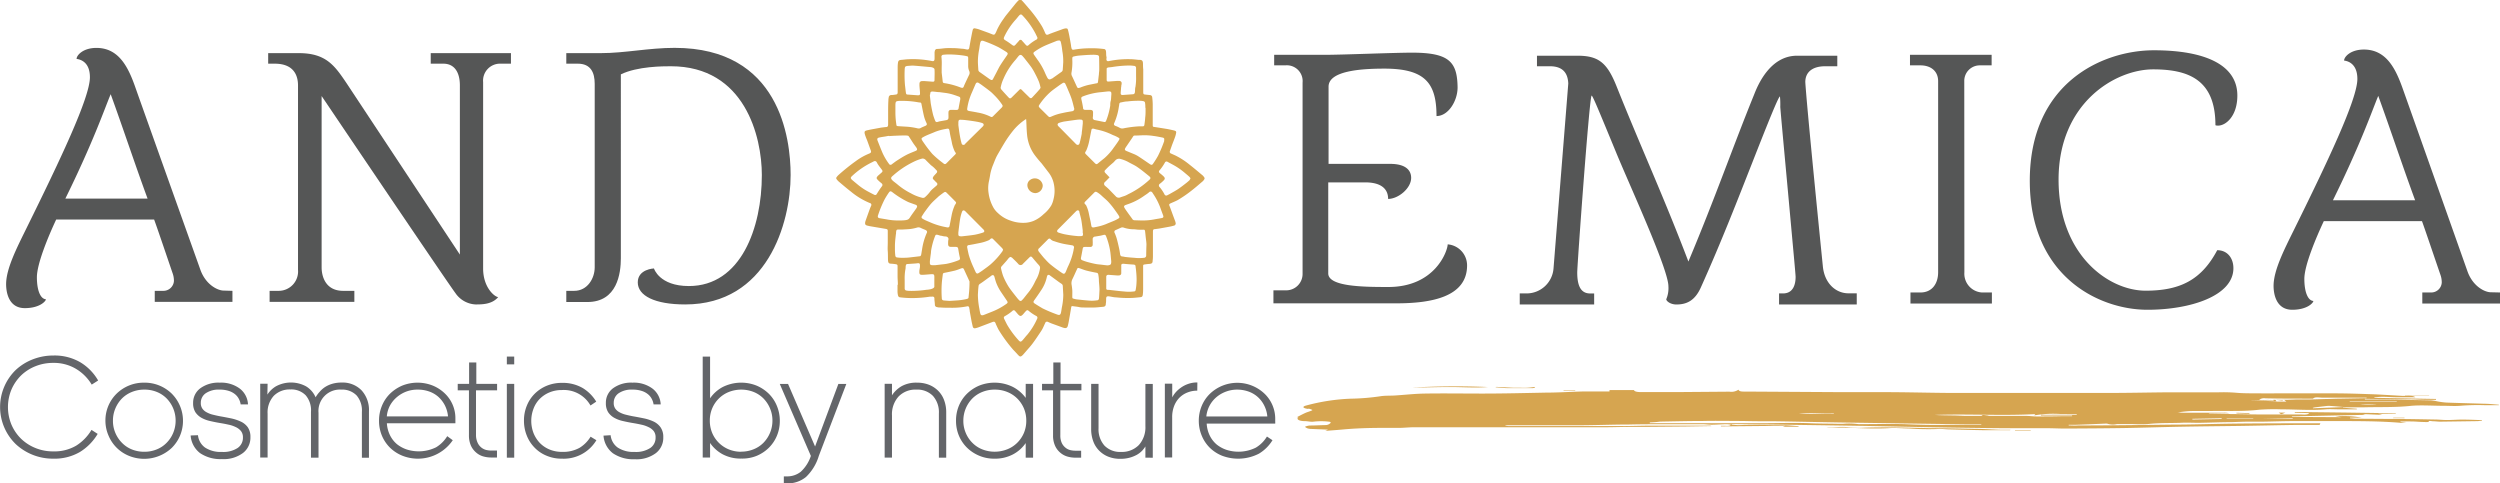 <svg xmlns="http://www.w3.org/2000/svg" viewBox="0 0 474.31 91.7"><defs><style>.cls-1{fill:#555656;}.cls-2{fill:#d6a550;}.cls-3{fill:#636569;}</style></defs><g id="Слой_2" data-name="Слой 2"><g id="Слой_1-2" data-name="Слой 1"><path class="cls-1" d="M44.1,55.18v2.09H29.36V55.18H31a2,2,0,0,0,2-1.88,4.23,4.23,0,0,0-.28-1.54c-.88-2.58-2.93-8.64-3.48-10.11H10.66C9.09,45,7,50.09,7,52.6s.68,4.11,1.71,4.18c0,.35-1.17,1.68-4,1.68-3.21,0-3.55-3.28-3.55-4.54,0-2.92,2-6.83,3.75-10.39,6.42-13,12.15-25,12.15-28.87,0-3.06-2-3.41-2.53-3.48,0-.7,1.23-2.09,3.76-2.09,4.29,0,6.07,3.69,7.43,7.6C26.7,19.48,38,51.13,38,51.13c1,2.86,3.28,4,4.44,4ZM28,37.68C25.61,31.19,23.36,24.36,21,17.87c-1.17,2.79-3.28,9-8.6,19.81Z"/><path class="cls-1" d="M56.54,16.2c0-1.82-.75-4.12-4.43-4.12H50.88v-2h5.8c5.19,0,6.82,2.37,9.08,5.72l21.49,32.5V16.2c0-2.44-1-4.12-3.14-4.12H81.72v-2H96.94v2H95a3.22,3.22,0,0,0-3.34,3.49V50.93c0,3.69,2.25,5.43,2.86,5.43-1.16,1.4-3.07,1.4-4.3,1.4a4.91,4.91,0,0,1-3.82-2.16c-1.77-2.37-25.38-37.38-25.38-37.38v32.5c0,1.74.75,4.46,4.09,4.46h2.12v2.09H51.15V55.18h1.71a3.68,3.68,0,0,0,3.68-4Z"/><path class="cls-1" d="M130,57.76c-5.81,0-9-1.67-9-4.19s3.07-2.64,3.07-2.64,1,3.34,6.62,3.34c9.89,0,13.85-11.08,13.85-21.06,0-7.25-3.21-20.64-17.26-20.64-1.44,0-6.35,0-9.49,1.54V49c0,2.86-.68,8.3-6.35,8.3h-4V55.18h1.5c2.52,0,3.89-2.37,3.89-4.46V15.92c0-2.16-.75-3.84-3.21-3.84h-2.18v-2H114c4.57,0,9.07-1,14-1,19.92,0,22,17.15,22,24.12C150,42.42,145.51,57.76,130,57.76Z"/><path class="cls-1" d="M276.54,16.58c0,2.58-1.77,5.44-4,5.44,0-6.28-2.19-9-9.9-9-4.44,0-10.58.42-10.58,3.42V31.09h11.67c3.42,0,4,1.6,4,2.65,0,2-2.46,4-4.37,4,0-1.88-1.29-3.14-4.36-3.14H252V51.87c0,2.51,6.62,2.58,11.4,2.58,8.94,0,11.26-6.91,11.26-8.09a4,4,0,0,1,3.68,4c0,6-6.82,7.19-13.44,7.19H241.6V55.08h2.25a3.11,3.11,0,0,0,3.28-3.14V15.68a3,3,0,0,0-3.28-3.28h-2.11v-2h9.69c3.34,0,13-.41,16.51-.41C275,10,276.47,11.77,276.54,16.58Z"/><path class="cls-1" d="M352.27,57.76H337.53V55.67h.75c2,0,2.39-1.82,2.39-3.14,0-.42-.48-5.51-1-11.23-.68-7.53-1.63-17.57-1.91-21a15.21,15.21,0,0,0-.06-2c-.28,0-2.32,5.09-5.33,12.76-2.45,6.21-5.73,14.71-9.69,23.5-1.16,2.58-2.79,3.21-4.64,3.21-1.09,0-1.91-.63-1.91-1a5.36,5.36,0,0,0,.41-2.44c0-3.27-7.37-19.17-10-25.59-3.28-7.95-4.37-10.6-4.57-10.6-.41,0-2.73,32.15-2.73,33.54,0,2.44.61,4,2.46,4h.75v2.09H288.33V55.67h1.23a5.13,5.13,0,0,0,5.18-4.74l2.8-35.08c-.07-1.74-.82-3.28-3.48-3.28H291.6v-2h7.65c4,0,5.66,1.26,7.5,5.93,4.57,11.43,8.94,20.92,13.58,33.12,5.05-12,8.46-21.83,12.49-31.73.68-1.74,3-7.32,8.12-7.32h7.64v2h-2.32c-2.25,0-3.75,1-3.75,3,.07,1.19.41,5.93,3.34,35.08.35,3.14,2.46,5,4.85,5h1.57Z"/><path class="cls-1" d="M372.69,51.66A3.57,3.57,0,0,0,376,55.49h1.91v2.1H362.46v-2.1h1.91c2.18,0,3.34-1.67,3.34-3.83V15.4c0-2-1.5-3-3.34-3h-2v-2h15.49v2h-2.26a2.94,2.94,0,0,0-2.93,3Z"/><path class="cls-1" d="M408.51,13.16c-7.17,0-17.95,6.35-17.95,20.92,0,14.3,9.49,21.07,16.52,21.07,6.48,0,10.57-2,13.58-7.68,1.91,0,3.07,1.47,3.07,3.42,0,5.23-8.12,7.88-16.31,7.88-9.15,0-22.32-6.28-22.32-24.48,0-18.68,13.92-24.75,23.54-24.75s15.84,2.72,15.84,8.58c0,4-2.26,5.71-3.62,5.71a1.27,1.27,0,0,1-.54-.07C420.32,15.26,415.4,13.16,408.51,13.16Z"/><path class="cls-1" d="M474.31,55.49v2.1H459.57v-2.1h1.64a2,2,0,0,0,2.05-1.88,4.34,4.34,0,0,0-.27-1.53c-.89-2.58-2.94-8.65-3.48-10.12H440.88c-1.57,3.35-3.69,8.44-3.69,10.95s.68,4.12,1.71,4.19c0,.35-1.16,1.67-4,1.67-3.21,0-3.55-3.28-3.55-4.53,0-2.93,2-6.84,3.75-10.39,6.42-13,12.15-25,12.15-28.87,0-3.07-2-3.42-2.52-3.49,0-.7,1.22-2.09,3.75-2.09,4.3,0,6.07,3.69,7.44,7.6,1,2.79,12.21,34.45,12.21,34.45,1,2.86,3.28,4,4.44,4ZM458.21,38c-2.39-6.49-4.64-13.32-7-19.81-1.16,2.79-3.28,9-8.6,19.81Z"/><path class="cls-2" d="M170.35,54c0-.52-.06-1.05-.06-1.57s0-.83,0-1.24c0-.23,0-.46,0-.69s-.07-.33-.31-.37-.58-.08-.87-.1c-.45,0-.6-.15-.63-.61s0-1.19-.05-1.78,0-1,0-1.51,0-.85,0-1.27,0-.63,0-.94,0-.44-.41-.5l-3-.51-.48-.11c-.34-.09-.44-.23-.4-.59a1.67,1.67,0,0,1,.08-.32c.28-.78.55-1.56.84-2.34.06-.17.15-.33.21-.5a.35.35,0,0,0-.24-.53,13.8,13.8,0,0,1-3.57-2.15c-.8-.62-1.57-1.28-2.34-1.93a2.81,2.81,0,0,1-.4-.45.29.29,0,0,1,0-.37,2.6,2.6,0,0,1,.38-.43,38,38,0,0,1,3.29-2.64,11.47,11.47,0,0,1,2.51-1.41c.38-.15.43-.3.28-.68-.22-.59-.43-1.19-.65-1.79-.1-.25-.21-.5-.3-.76a3.89,3.89,0,0,1-.18-.58c-.06-.34,0-.49.37-.58s.61-.14.92-.2l1.85-.34.81-.1c.41,0,.5-.12.5-.54,0-.67,0-1.33,0-2,0-.83,0-1.67.05-2.51a2.69,2.69,0,0,1,.06-.57.48.48,0,0,1,.51-.46c.27,0,.55-.05.82-.09s.33-.08.37-.38c0-.11,0-.22,0-.33a2.44,2.44,0,0,1,0-.27c0-.77,0-1.53,0-2.3s0-1.28,0-1.92a6,6,0,0,1,.06-.85c.06-.39.22-.5.62-.53s.92-.11,1.39-.12a17.71,17.71,0,0,1,3,.11c.48.06,1,.14,1.43.23.3.06.49,0,.5-.44s0-.79,0-1.18a.86.86,0,0,1,.05-.27.45.45,0,0,1,.48-.41c.58,0,1.17-.13,1.75-.15s.89,0,1.34,0,1.09.07,1.63.12c.28,0,.56.08.84.13s.44,0,.5-.34c.11-.6.21-1.21.33-1.82s.19-1,.29-1.42a1.21,1.21,0,0,1,.05-.18.33.33,0,0,1,.4-.24,6.47,6.47,0,0,1,.73.18l1.88.68.5.2a2.77,2.77,0,0,0,.26.1c.28.1.39,0,.52-.23s.23-.48.33-.72a12.8,12.8,0,0,1,1.2-2c.16-.24.33-.48.51-.71l1.62-2q.28-.36.6-.69c.36-.35.5-.37.85,0s.74.84,1.1,1.26A25.4,25.4,0,0,1,197.69,5a10.45,10.45,0,0,1,.56,1.17c.2.46.34.52.79.31.22-.1.45-.17.67-.26l1.74-.63a2.93,2.93,0,0,1,.7-.2c.31,0,.39,0,.48.33s.16.64.23,1c.12.62.23,1.25.34,1.88,0,.18.05.36.09.54s.16.35.42.29a17.72,17.72,0,0,1,3.08-.27,17,17,0,0,1,2.57.13c.3,0,.44.16.48.5s0,.62.07.93,0,.33,0,.49c0,.32.16.45.47.38a17.93,17.93,0,0,1,4.07-.36c.53,0,1.07.08,1.6.13h.21c.37,0,.55.17.58.54s0,.82.06,1.23c0,.58,0,1.16,0,1.73s0,.87,0,1.3,0,.86,0,1.3.09.45.47.49.5.06.75.08.44.12.48.41a12.44,12.44,0,0,1,.1,1.36c0,.43,0,.87,0,1.3,0,.58,0,1.17,0,1.76,0,.31,0,.62,0,.93s.16.27.33.3l.66.1,1.68.27c.45.08.89.18,1.33.28a1.14,1.14,0,0,1,.26.09.27.27,0,0,1,.19.31,4.31,4.31,0,0,1-.17.73c-.19.56-.41,1.1-.62,1.65l-.35,1-.06.18a.33.33,0,0,0,.2.42l.83.37a13.91,13.91,0,0,1,2.72,1.76c.8.62,1.57,1.28,2.35,1.93a1.54,1.54,0,0,1,.26.25c.3.36.31.45,0,.83a.91.91,0,0,1-.17.17c-.66.56-1.3,1.13-2,1.67a22.69,22.69,0,0,1-2.7,1.86c-.41.22-.84.39-1.27.58s-.38.29-.26.59.23.62.35.94c.22.61.45,1.23.68,1.84a2.3,2.3,0,0,1,.1.35.43.43,0,0,1-.37.56,7.55,7.55,0,0,1-.79.19l-2,.36-.75.1c-.32,0-.39.15-.39.47,0,.93,0,1.87,0,2.81,0,.62,0,1.23,0,1.84a6.84,6.84,0,0,1-.06.91c0,.43-.2.54-.63.57s-.58.06-.87.1-.3.11-.3.34c0,.6,0,1.19,0,1.79,0,.35,0,.71,0,1.06s0,.82,0,1.23,0,.87-.06,1.3-.19.47-.59.51-.91.1-1.36.12a20,20,0,0,1-3.09-.1c-.45,0-.9-.13-1.35-.19s-.56.06-.57.48,0,.6-.06.9c0,.46-.18.58-.63.61s-1,.11-1.51.12c-.65,0-1.3,0-1.94,0-.33,0-.65,0-1-.08s-.72-.1-1.08-.16-.38,0-.42.3c-.15.88-.3,1.77-.46,2.65-.05.27-.11.54-.18.8s-.26.46-.63.38a2.77,2.77,0,0,1-.49-.15l-2-.73-.4-.17-.27-.12a.35.35,0,0,0-.49.23c-.13.26-.24.53-.37.8a5.35,5.35,0,0,1-.41.74c-.53.79-1.05,1.59-1.62,2.35-.39.53-.84,1-1.27,1.51l-.42.48a1.79,1.79,0,0,1-.27.28c-.27.24-.43.25-.68,0s-.64-.71-1-1.06a27.89,27.89,0,0,1-2.75-3.74c-.21-.35-.37-.74-.55-1.11a1.27,1.27,0,0,1-.06-.18c-.15-.33-.27-.39-.62-.26l-2.63,1a4,4,0,0,1-.59.17.39.39,0,0,1-.51-.34c-.09-.36-.17-.71-.24-1.07l-.33-1.82c0-.22-.06-.44-.1-.66a.29.29,0,0,0-.39-.26,14.65,14.65,0,0,1-3.1.27c-.65,0-1.3,0-1.94-.05-.22,0-.43,0-.64-.07a.46.46,0,0,1-.44-.39c0-.35-.06-.7-.09-1.05,0-.06,0-.12,0-.18,0-.31-.16-.4-.47-.37l-.36,0a21.64,21.64,0,0,1-3.11.27,18.51,18.51,0,0,1-2.58-.14.42.42,0,0,1-.38-.34,3.85,3.85,0,0,1-.1-.68c0-.45,0-.89,0-1.34Zm24.31-31.41a10.43,10.43,0,0,0-2.29,2,21.65,21.65,0,0,0-1.81,2.54c-.34.56-.67,1.13-1,1.7-.2.35-.41.69-.58,1.06s-.36.86-.53,1.29a9,9,0,0,0-.57,1.85c-.08.48-.16.95-.27,1.43a6.26,6.26,0,0,0-.05,2.2,7.78,7.78,0,0,0,.94,2.77,4.26,4.26,0,0,0,.84,1,6.18,6.18,0,0,0,2.37,1.42,6.91,6.91,0,0,0,2.92.41,5.26,5.26,0,0,0,1.47-.35A6.39,6.39,0,0,0,198,40.63a6.32,6.32,0,0,0,1.48-1.7,4.71,4.71,0,0,0,.4-1.15,6.29,6.29,0,0,0,0-3.14,5.21,5.21,0,0,0-.94-1.92L197.62,31a21.26,21.26,0,0,1-1.36-1.65,7.69,7.69,0,0,1-1.4-3.79C194.73,24.31,194.74,22.59,194.66,22.58ZM175,30.08l-.22.05a9.71,9.71,0,0,0-1.57.63,17.06,17.06,0,0,0-3.79,2.56c-.47.39-.46.55,0,1,.3.25.63.48.93.74a12.56,12.56,0,0,0,2.46,1.61,8.17,8.17,0,0,0,2.1.84.58.58,0,0,0,.57-.09,7.66,7.66,0,0,0,.84-.87,3.9,3.9,0,0,1,.6-.68l.71-.61c.28-.24.29-.42,0-.68s-.34-.36-.52-.52a.33.33,0,0,1-.09-.43,1.4,1.4,0,0,1,.16-.26c.16-.18.33-.35.49-.54a.34.34,0,0,0,0-.53l-.42-.44-.29-.26c-.12-.1-.25-.18-.36-.28-.32-.32-.65-.63-1-1A.8.8,0,0,0,175,30.08Zm35.51,3.57c-.31.31-.56.59-.83.84a.47.47,0,0,0,0,.78,1.81,1.81,0,0,0,.21.18c.2.18.41.36.6.56l1.18,1.22a.75.75,0,0,0,.9.21c.31-.12.64-.2.95-.33s.55-.29.84-.42a16.34,16.34,0,0,0,3.61-2.49c.39-.33.4-.5,0-.82-.73-.59-1.46-1.19-2.24-1.72-.54-.37-1.16-.62-1.72-.95a6.63,6.63,0,0,0-1.42-.55.94.94,0,0,0-1,.29c-.13.13-.24.28-.38.4s-.57.48-.84.73-.49.48-.73.73a.32.32,0,0,0,0,.42,1.16,1.16,0,0,0,.18.2ZM191.67,48.74a2,2,0,0,0-.29.23c-.16.18-.29.37-.45.55l-.89,1a.44.44,0,0,0-.12.39,11.61,11.61,0,0,0,.39,1.43,11.82,11.82,0,0,0,.71,1.48,8.46,8.46,0,0,0,.63,1c.4.55.83,1.09,1.26,1.63a5.7,5.7,0,0,0,.46.52.32.32,0,0,0,.51,0c.12-.12.24-.25.35-.38l.64-.81a10.07,10.07,0,0,0,1.34-2c.17-.34.33-.69.52-1a6.27,6.27,0,0,0,.59-1.9.7.7,0,0,0-.08-.4,3.81,3.81,0,0,0-.37-.43c-.32-.37-.64-.74-.94-1.11s-.4-.32-.67-.06l-1.17,1.16a.56.56,0,0,1-.93,0c-.37-.41-.78-.79-1.18-1.18A3.2,3.2,0,0,0,191.67,48.74Zm5.75-32.1a7.79,7.79,0,0,0-.31-1.13,15.83,15.83,0,0,0-.71-1.5,10.83,10.83,0,0,0-.72-1.24c-.42-.59-.88-1.15-1.33-1.73-.13-.16-.26-.31-.4-.46s-.4-.27-.65,0-.54.69-.83,1a13.22,13.22,0,0,0-2.1,3.4,6.85,6.85,0,0,0-.49,1.49A.51.51,0,0,0,190,17l.26.3c.38.42.76.84,1.15,1.25a.3.3,0,0,0,.46,0,1,1,0,0,0,.15-.14l1.36-1.35c.2-.2.28-.2.48,0l.6.6.85.83c.19.18.36.19.52,0,.49-.53,1-1.06,1.45-1.6A1.28,1.28,0,0,0,197.42,16.64ZM169.79,46.93h0c0,.5,0,1,.07,1.51a.38.38,0,0,0,.39.41,6.48,6.48,0,0,0,.76.06c.5,0,1,0,1.51-.06s1.25-.14,1.87-.22c.28,0,.35-.14.4-.42s.09-.56.14-.83a11.84,11.84,0,0,1,.91-3.2c.12-.24,0-.42-.22-.53s-.64-.26-.94-.41a.9.9,0,0,0-.7-.06,8.41,8.41,0,0,1-1.21.26c-.54.06-1.09.08-1.63.11l-.7,0c-.28,0-.36.06-.41.34s0,.38-.06.57c-.05.48-.12,1-.15,1.44S169.79,46.6,169.79,46.93Zm47.72-.49c0-.41-.07-.85-.12-1.28s-.08-.8-.13-1.2-.13-.38-.43-.38-.53,0-.79,0-.6-.07-.9-.08a6.15,6.15,0,0,1-1.91-.3.69.69,0,0,0-.56,0l-1,.45a.36.36,0,0,0-.21.51,8.7,8.7,0,0,1,.38,1c.18.63.33,1.27.47,1.91.09.39.15.79.21,1.19a.42.42,0,0,0,.39.4c.21,0,.42.08.63.1.56.06,1.12.12,1.69.15a7.4,7.4,0,0,0,1.82,0,.42.42,0,0,0,.41-.4C217.47,47.79,217.48,47.13,217.51,46.44ZM178.66,12.83h0c0,.31,0,.62,0,.93.05.5.12,1,.17,1.48s.05.49.52.56h0a14.73,14.73,0,0,1,2.77.75,2,2,0,0,0,.32.1.3.3,0,0,0,.38-.17c.07-.16.12-.32.2-.48.28-.61.57-1.22.86-1.83a.84.84,0,0,0,0-.71,2.3,2.3,0,0,1-.19-1c0-.44,0-.89,0-1.33s-.05-.42-.39-.5l-.3-.06a20.66,20.66,0,0,0-2.84-.24,9.42,9.42,0,0,0-1.18.06.37.37,0,0,0-.37.4C178.7,11.5,178.68,12.16,178.66,12.83Zm29.86-2a.36.36,0,0,0-.36-.38,3.68,3.68,0,0,0-.66-.06c-.92,0-1.84.08-2.75.15a6.61,6.61,0,0,0-1,.17c-.25.05-.29.12-.31.37v.22a11.3,11.3,0,0,1-.16,2.53,1,1,0,0,0,.08.56c.14.28.27.57.4.85s.38.84.58,1.26a.29.29,0,0,0,.37.18l.21-.05a10.07,10.07,0,0,1,1.69-.54l1.4-.28c.21,0,.28-.08.31-.3.06-.47.11-.94.17-1.41,0-.25.05-.5.06-.76S208.55,11.32,208.52,10.81ZM180.15,57.09l1.24-.08a11.65,11.65,0,0,0,2-.28c.33-.09.38-.15.38-.48a22.73,22.73,0,0,0,.17-2.86c-.18-.38-.35-.77-.53-1.15s-.34-.75-.52-1.13c-.11-.23-.22-.27-.46-.21l-.23.08a9.12,9.12,0,0,1-1,.35c-.67.16-1.34.3-2,.43-.23.05-.31.11-.33.33-.07.55-.15,1.1-.19,1.65a20.42,20.42,0,0,0,0,2.82c0,.29.13.42.42.45ZM208.6,55c0-.48-.06-1.06-.11-1.65q0-.63-.12-1.26a.36.36,0,0,0-.33-.34c-.63-.12-1.25-.24-1.87-.4-.44-.11-.87-.29-1.31-.44s-.42-.05-.56.24c-.28.6-.54,1.21-.84,1.81a1.73,1.73,0,0,0-.14,1.12c.05.34.1.68.12,1s0,.79,0,1.18.05.35.33.43a4,4,0,0,0,.5.11c.77.08,1.55.17,2.32.23a6.45,6.45,0,0,0,1.52-.05c.26,0,.38-.15.4-.41C208.55,56.11,208.57,55.61,208.6,55Zm-23.07.92a14.5,14.5,0,0,0,.29,2.71,7.6,7.6,0,0,0,.16.83c.08.33.24.41.56.33l.2-.07,1.41-.56a12.7,12.7,0,0,0,2.74-1.47c.34-.24.35-.34.11-.69l-1-1.48a8.83,8.83,0,0,1-1-1.89c-.13-.35-.22-.71-.32-1.07s-.3-.49-.64-.22c-.18.15-.37.28-.56.41-.52.37-1,.75-1.57,1.11a.57.57,0,0,0-.26.46C185.58,54.86,185.56,55.4,185.53,55.93Zm16.2,0-.09-1.63a.52.52,0,0,0-.23-.44c-.2-.13-.41-.27-.6-.41l-1.65-1.21a.3.3,0,0,0-.5.16,2,2,0,0,0-.07.26,7.07,7.07,0,0,1-1,2.33c-.45.69-.92,1.36-1.38,2-.19.28-.18.42.1.61.49.32,1,.63,1.5.92a26.24,26.24,0,0,0,2.73,1.15c.48.19.67.09.77-.42.07-.34.11-.7.17-1A12.1,12.1,0,0,0,201.73,56Zm-33-30.14c-.27,0-.53.08-.8.12s-.74.11-1.11.19-.45.25-.32.6c.31.78.61,1.56.94,2.33a11.15,11.15,0,0,0,1.21,2.05.34.34,0,0,0,.56.09c.31-.22.6-.46.91-.66.59-.38,1.18-.76,1.79-1.08s1.22-.54,1.83-.8c.26-.11.31-.24.19-.5a1.5,1.5,0,0,0-.15-.23l-.46-.63c-.32-.48-.63-1-.94-1.44-.09-.14-.78-.12-1-.12S169.34,25.76,168.68,25.82Zm52.17.72c0-.25-.07-.34-.33-.4-.55-.11-1.11-.23-1.67-.3a11.71,11.71,0,0,0-2-.14l-1.16.05h-.41s-.24,0-.31.12c-.35.54-.72,1.07-1.08,1.6-.15.23-.32.45-.45.68s-.09.4.19.52l1.48.61a5.64,5.64,0,0,1,.81.42c.75.48,1.48,1,2.21,1.49.25.17.41.17.57-.07a16.69,16.69,0,0,0,.95-1.51,23.67,23.67,0,0,0,1.21-2.9C220.83,26.64,220.84,26.57,220.85,26.54ZM190.31,47.36a2.2,2.2,0,0,0-.18-.28l-1.71-1.72a.33.33,0,0,0-.53,0,1.14,1.14,0,0,1-.28.21,7.78,7.78,0,0,1-1.55.5l-1.4.28-.83.15c-.26,0-.38.2-.33.45q.13.7.3,1.41a16.62,16.62,0,0,0,.94,2.46c.12.28.24.56.38.83s.31.31.56.15.51-.33.75-.5c.52-.39,1.06-.75,1.54-1.17a14.66,14.66,0,0,0,2.21-2.45A1.41,1.41,0,0,0,190.31,47.36ZM203.77,47c0-.27-.1-.41-.33-.45s-.59-.1-.89-.15a13.47,13.47,0,0,1-2.52-.63,1.38,1.38,0,0,1-.73-.41c-.11-.14-.28-.11-.43,0l-.27.28-1.46,1.46a.4.4,0,0,0-.09.57,1,1,0,0,0,.12.17c.39.48.78,1,1.19,1.41a9,9,0,0,0,.93.92c.51.41,1,.79,1.57,1.18q.36.27.75.51a.32.32,0,0,0,.49-.11,1.74,1.74,0,0,0,.14-.27c.16-.37.3-.75.48-1.11a12.72,12.72,0,0,0,.94-2.81C203.7,47.32,203.73,47.11,203.77,47ZM185.53,11.6c0,.54.05,1.07.08,1.61a.54.54,0,0,0,.23.44l1,.71.83.59a2.07,2.07,0,0,0,.32.19.27.27,0,0,0,.4-.14l.68-1.29c.23-.44.44-.89.7-1.31.4-.64.84-1.26,1.27-1.89.21-.31.2-.44-.11-.65-.5-.32-1-.63-1.51-.91a24.21,24.21,0,0,0-2.62-1.11c-.58-.23-.75-.14-.86.46-.08.37-.11.76-.18,1.13A12.18,12.18,0,0,0,185.53,11.6Zm16.19.23a10.48,10.48,0,0,0-.13-1.9c-.06-.32-.08-.64-.14-1a9.35,9.35,0,0,0-.18-.92c-.08-.31-.24-.38-.55-.3l-.12,0c-.74.3-1.5.59-2.24.91a11.68,11.68,0,0,0-2,1.13c-.36.25-.37.36-.13.71s.39.55.57.82a12.7,12.7,0,0,1,1.47,2.55c.13.31.28.62.44.92s.42.44.78.18l.08,0,.83-.59,1-.71a.53.53,0,0,0,.23-.44C201.67,12.69,201.7,12.15,201.72,11.83ZM190.24,20.1a1.57,1.57,0,0,0-.14-.29,11.57,11.57,0,0,0-1.3-1.59c-.28-.28-.55-.57-.85-.82-.52-.42-1.06-.81-1.59-1.2a7.78,7.78,0,0,0-.7-.47.34.34,0,0,0-.52.12,1.92,1.92,0,0,0-.12.25c-.22.51-.43,1-.66,1.53a11.34,11.34,0,0,0-.84,2.86c-.07.4,0,.51.41.58s1.07.18,1.6.29a8.74,8.74,0,0,1,2.44.8.34.34,0,0,0,.41-.08c.57-.57,1.14-1.13,1.7-1.7A1.08,1.08,0,0,0,190.24,20.1Zm13.57.51c-.18-.68-.33-1.37-.55-2s-.48-1.2-.73-1.8c-.12-.29-.25-.59-.4-.88a.33.33,0,0,0-.54-.15c-.28.17-.54.35-.8.54-.53.39-1.08.76-1.56,1.19a12.52,12.52,0,0,0-2,2.31c-.21.31-.2.4.07.68l1.4,1.39c.39.39.4.39.89.17a9.45,9.45,0,0,1,1.87-.59c.37-.08.73-.16,1.1-.22l.92-.16A.43.43,0,0,0,203.81,20.61Zm3.7,22.54.59-.12a10.15,10.15,0,0,0,1.71-.5c.52-.23,1.06-.43,1.59-.66a6.09,6.09,0,0,0,.8-.42c.2-.12.22-.24.11-.44s-.14-.24-.22-.36c-.23-.33-.46-.66-.71-1a15.41,15.41,0,0,0-1.09-1.33c-.39-.42-.85-.78-1.27-1.18a5,5,0,0,0-.86-.66c-.25-.14-.36-.14-.57.07l-1,1-.71.71c-.19.21-.16.36.05.54a.55.55,0,0,1,.17.23,6.25,6.25,0,0,1,.48,1.46c.1.51.21,1,.32,1.51.06.29.1.58.16.86S207.25,43.15,207.51,43.15Zm-27.76,0c.27,0,.37-.07.41-.32.14-.67.26-1.35.39-2a8.19,8.19,0,0,1,.57-1.82c0-.09.1-.18.16-.27.14-.26.16-.28,0-.49-.55-.56-1.11-1.12-1.67-1.67-.18-.19-.31-.21-.51-.08s-.53.38-.78.57a4,4,0,0,0-.44.38c-.42.39-.86.77-1.24,1.2s-.79,1-1.17,1.51c-.2.28-.38.57-.56.86a.29.29,0,0,0,.09.45,6,6,0,0,0,.55.31l.86.37A13.46,13.46,0,0,0,179,43Zm-9.16-1.32c1.68,0,1.77-.2,2-.5.39-.62.84-1.19,1.25-1.79.23-.35.24-.58-.22-.73l-.26-.09c-.39-.15-.79-.27-1.16-.44a17.15,17.15,0,0,1-2.93-1.84c-.27-.2-.43-.2-.62.08a15,15,0,0,0-.82,1.31,21.15,21.15,0,0,0-1.24,3c-.13.35,0,.52.31.57l1.26.21A11.36,11.36,0,0,0,170.59,41.83Zm46,0a11.53,11.53,0,0,0,2.42-.21c.46-.09.93-.15,1.4-.25.3-.06.37-.2.27-.49-.16-.45-.34-.9-.5-1.36a11.93,11.93,0,0,0-1.36-2.69c-.08-.12-.15-.25-.24-.36s-.34-.22-.57,0-.58.44-.88.64a11.93,11.93,0,0,1-2.86,1.53l-.74.26c-.27.12-.34.27-.19.53a7.78,7.78,0,0,0,.47.7c.32.47.66.91,1,1.39a.49.49,0,0,0,.43.27Zm.71-21.38h0c0-.29,0-.58-.05-.87a.38.38,0,0,0-.35-.39,3.33,3.33,0,0,0-.54-.07,17.52,17.52,0,0,0-2.51.13c-.4,0-.78.11-1.17.18a.35.35,0,0,0-.33.34,3.5,3.5,0,0,1-.07.45,11.92,11.92,0,0,1-.87,3.1c-.14.3-.06.46.25.58a4.89,4.89,0,0,1,.77.35,1,1,0,0,0,.73.1,20.74,20.74,0,0,1,2.94-.38l.69,0c.21,0,.3-.09.33-.29.06-.45.13-.9.15-1.35C217.36,21.68,217.34,21.07,217.34,20.45Zm-45.82-1.31c-.3,0-.61,0-.91,0-.61.07-.66.1-.69.78,0,.47,0,.93,0,1.4a14.63,14.63,0,0,0,.18,2.29c0,.27.11.31.38.33l1.78.11a12.87,12.87,0,0,1,1.86.3.8.8,0,0,0,.64-.09c.26-.14.54-.25.82-.37s.38-.28.24-.55a6.42,6.42,0,0,1-.5-1.39c-.17-.74-.31-1.48-.46-2.23a.32.32,0,0,0-.24-.28l-.2,0A17.3,17.3,0,0,0,171.52,19.14Zm8.23,5.27-.36.07a10.26,10.26,0,0,0-1.95.54c-.51.23-1.05.42-1.56.65a6.52,6.52,0,0,0-.83.43c-.19.12-.21.24-.1.44s.14.25.22.36c.23.33.46.66.71,1s.69.9,1.06,1.32A18.91,18.91,0,0,0,179,31a.35.35,0,0,0,.54,0c.22-.21.44-.44.66-.66l1-1c.2-.2.2-.28,0-.5a2.12,2.12,0,0,1-.11-.21,7.44,7.44,0,0,1-.48-1.47c-.09-.52-.22-1-.33-1.56-.06-.28-.09-.56-.15-.84S180,24.4,179.75,24.41Zm27.76,0c-.26,0-.36,0-.41.3-.14.68-.27,1.36-.4,2a9.11,9.11,0,0,1-.51,1.71,2,2,0,0,1-.17.32c-.14.22-.14.3,0,.48L207.77,31c.19.19.33.18.54,0,.41-.34.83-.68,1.23-1a10.82,10.82,0,0,0,1.64-1.81c.13-.2.28-.38.41-.57s.47-.65.68-1,.13-.38-.14-.54a6.54,6.54,0,0,0-.59-.3c-.17-.08-.36-.13-.53-.22a12,12,0,0,0-3-1Zm5.27-8.26c0,.12,0,.3-.05.48,0,.35-.06.69-.07,1s.1.41.43.39l1.78-.13c.35,0,.47-.13.5-.48s0-.61.09-.91a10.39,10.39,0,0,0,.12-2c0-.23,0-.46,0-.7s0-.6,0-.9a.38.38,0,0,0-.38-.4,6.85,6.85,0,0,0-.78-.07,21.35,21.35,0,0,0-3.39.29l-.64.07c-.14,0-.38.09-.39.24l0,.48c0,.54,0,1.07,0,1.61,0,.28.09.37.39.35l1.48-.11a3,3,0,0,1,.52,0,.43.43,0,0,1,.46.46C212.79,15.91,212.78,16,212.78,16.15Zm-39.64-3.71-.85.06c-.51.06-.57.13-.61.64v.06a22.66,22.66,0,0,0,.06,3c.06.44.1.88.16,1.32s.15.41.47.43l1.79.13c.35,0,.44-.05.43-.41s-.07-.86-.1-1.3a4.35,4.35,0,0,1,0-.51.45.45,0,0,1,.49-.47,3.63,3.63,0,0,1,.57,0l1.45.11c.25,0,.34-.07.34-.32,0-.67.05-1.33,0-2,0-.33-.63-.45-.74-.45S174.26,12.51,173.14,12.44ZM210.85,18h0v-.3c0-.24-.12-.34-.37-.36h-.24l-1.29.14a12.38,12.38,0,0,0-3.5.81c-.3.12-.35.24-.28.57.12.52.22,1,.31,1.57,0,.29.1.37.38.42h.39c.19,0,.38,0,.57,0,.42,0,.57.14.56.56s0,.6-.05.91a.44.44,0,0,0,.41.47l1.69.34a.32.32,0,0,0,.43-.22,13.21,13.21,0,0,0,.78-2.88c0-.29,0-.59.09-.88S210.8,18.34,210.85,18Zm-34.43,0h0c0,.28.05.56.08.84s.07.73.14,1.08c.11.62.24,1.25.39,1.86a11,11,0,0,0,.4,1.14.33.33,0,0,0,.42.22l.38-.11,1.27-.23c.31-.05.45-.19.45-.5,0-.15,0-.3,0-.45a5.21,5.21,0,0,1,0-.55.43.43,0,0,1,.47-.45c.21,0,.42,0,.63,0a2.9,2.9,0,0,0,.51,0,.33.33,0,0,0,.31-.32c.1-.57.21-1.13.32-1.7,0-.29,0-.41-.29-.51s-.51-.19-.77-.27a9,9,0,0,0-1.61-.4l-1.29-.17c-.41,0-.82-.09-1.23-.11s-.51.09-.51.49Zm34.41,31.58c-.05-.48-.09-1.07-.16-1.65a13.28,13.28,0,0,0-.81-3.09c-.11-.27-.21-.34-.49-.27s-.41.11-.62.15l-.95.16a.49.49,0,0,0-.49.57c0,.08,0,.16,0,.24a4.87,4.87,0,0,1,0,.66.43.43,0,0,1-.48.5l-.51,0a5,5,0,0,0-.55,0c-.25,0-.32.13-.36.37-.1.54-.2,1.09-.31,1.63-.06.31,0,.43.27.54a8.33,8.33,0,0,0,.84.29c.51.14,1,.27,1.55.38s.82.11,1.23.16.76.1,1.15.13C210.75,50.28,210.84,50.18,210.83,49.51Zm-34.41.08v.21c0,.32.12.44.45.44a4,4,0,0,0,.6,0l.94-.11c.4-.05.8-.08,1.2-.15a12.84,12.84,0,0,0,2.17-.64c.36-.13.4-.26.31-.63s-.2-1-.28-1.49c-.05-.33-.12-.42-.45-.45-.14,0-.28,0-.42,0s-.32,0-.49,0c-.41,0-.57-.16-.57-.57s0-.54.06-.81-.11-.55-.52-.6q-.37,0-.75-.12c-.27,0-.53-.13-.8-.19s-.38,0-.47.26a13.15,13.15,0,0,0-.76,2.83c0,.31-.06.62-.1.93S176.41,49.59,176.42,49.59Zm39.22,3.69h0v-.49a18.64,18.64,0,0,0-.19-2.23c0-.35-.12-.42-.48-.44s-.81-.06-1.21-.09l-.63-.06c-.28,0-.41.09-.4.35s0,.47,0,.7,0,.49,0,.73a.41.41,0,0,1-.39.43,2.45,2.45,0,0,1-.54,0l-1.48-.11c-.3,0-.44.12-.44.41s0,.75,0,1.12,0,.7,0,1.06.44.24.65.28l.62.07c.7.08,1.4.17,2.11.22a7.93,7.93,0,0,0,1.82,0c.27,0,.38-.13.4-.4C215.6,54.29,215.62,53.78,215.64,53.28Zm10.24-19.49a1.45,1.45,0,0,0-.2-.29c-.28-.26-.58-.51-.87-.75a12.86,12.86,0,0,0-2.3-1.58l-1-.54a.34.34,0,0,0-.51.16,8.76,8.76,0,0,1-.95,1.39c-.25.29-.22.41.07.66a7.87,7.87,0,0,1,.62.53c.32.31.32.53,0,.83a5.7,5.7,0,0,1-.64.56.41.41,0,0,0-.07.69,7.35,7.35,0,0,1,.89,1.33.37.37,0,0,0,.57.18c.17-.09.35-.17.51-.27.56-.32,1.14-.62,1.68-1s1-.74,1.47-1.11c.18-.15.36-.3.53-.46A2,2,0,0,0,225.88,33.79ZM166,37c.19,0,.26-.05.36-.22s.34-.55.52-.82.28-.39.42-.59a.38.38,0,0,0-.06-.6c-.16-.14-.32-.26-.46-.4a3.5,3.5,0,0,1-.38-.39.33.33,0,0,1,0-.42,1.16,1.16,0,0,1,.2-.24l.66-.58c.21-.19.22-.31.05-.54s-.42-.55-.62-.83-.23-.37-.34-.57-.32-.32-.6-.17l-.43.22a15.27,15.27,0,0,0-3.7,2.58c-.27.25-.26.4,0,.66a.52.52,0,0,0,.11.1l1,.83a11.45,11.45,0,0,0,1.74,1.2c.45.25.9.48,1.35.71A.76.76,0,0,0,166,37Zm8.54,13.53v-.18c0-.33-.1-.45-.42-.41l-.45.05-1.46.1c-.25,0-.33.11-.37.36s0,.46-.07.69a9.76,9.76,0,0,0-.13,2c0,.24,0,.48,0,.72s0,.61,0,.91a.38.38,0,0,0,.35.36,3.68,3.68,0,0,0,.57.06,19.9,19.9,0,0,0,3.27-.22c.25,0,1.45-.13,1.44-.61s0-1.15,0-1.73-.07-.65-.71-.6-1,.09-1.54.11-.61-.16-.6-.6S174.52,50.93,174.54,50.56Zm18.8-42.8a.32.32,0,0,1,.57,0l.26.28c.15.17.3.35.46.52s.32.24.55,0a8.1,8.1,0,0,1,1.42-1,.36.36,0,0,0,.16-.54c-.09-.2-.19-.38-.28-.58A15.18,15.18,0,0,0,194,2.94c-.22-.26-.41-.25-.64,0s-.46.57-.71.84A13.15,13.15,0,0,0,190.52,7c-.14.32-.09.46.21.64a13.62,13.62,0,0,1,1.15.78c.47.36.54.37.93-.1ZM190.45,60.3a.9.9,0,0,0,.05.16c.19.39.38.78.58,1.16a17.39,17.39,0,0,0,2.1,2.86c.37.44.51.44.89,0s.56-.69.85-1a12.76,12.76,0,0,0,1.85-3,.37.37,0,0,0-.18-.54,8,8,0,0,1-1.38-.93c-.25-.22-.37-.21-.61.05s-.32.37-.48.55c-.4.44-.59.44-1,0-.18-.21-.35-.42-.54-.62a.31.31,0,0,0-.5,0,8.44,8.44,0,0,1-1.45,1A.35.35,0,0,0,190.45,60.3Zm-8.63-16.18h0v.3c0,.3.1.39.41.41a1.22,1.22,0,0,0,.33,0c.8-.09,1.61-.17,2.4-.3a11.74,11.74,0,0,0,1.52-.4c.31-.09.35-.34.11-.58l-3.41-3.43-.07-.07c-.25-.21-.48-.17-.59.13a7.41,7.41,0,0,0-.32,1.14c-.12.62-.19,1.25-.27,1.88C181.89,43.5,181.86,43.81,181.82,44.12Zm23.6,0c0-.13,0-.28,0-.43-.09-.67-.16-1.34-.28-2-.1-.51-.25-1-.37-1.5l0-.08a.31.31,0,0,0-.48-.14,1.81,1.81,0,0,0-.21.18l-1.1,1.12-2.27,2.28c-.23.24-.2.47.12.58a11.72,11.72,0,0,0,1.16.32,22.19,22.19,0,0,0,2.43.34,4.34,4.34,0,0,0,.72,0c.25,0,.32-.1.33-.34S205.42,44.25,205.42,44.12ZM181.83,23.4h0a2.54,2.54,0,0,0,0,.39c.09.67.17,1.34.29,2a13.27,13.27,0,0,0,.31,1.39c.09.35.41.41.68.16l0-.05L186.45,24c.28-.28.22-.55-.14-.67a6.93,6.93,0,0,0-1-.24c-.67-.12-1.34-.21-2-.29a10.36,10.36,0,0,0-1.12-.08c-.23,0-.32.1-.35.33S181.83,23.28,181.83,23.4Zm23.6,0h0c0-.13,0-.26,0-.4s-.1-.29-.3-.3a3.74,3.74,0,0,0-.67,0q-1.29.17-2.58.36a7.17,7.17,0,0,0-.91.24c-.36.12-.42.39-.15.67l.35.34,2.95,3c.26.27.6.25.71-.16.16-.58.28-1.17.4-1.77,0-.28.06-.58.09-.87S205.39,23.79,205.43,23.43Z"/><path class="cls-2" d="M196.44,36.64a1.56,1.56,0,0,1-1.51-1.32,1.24,1.24,0,0,1,.59-1.24,1.51,1.51,0,0,1,2.3,1,1.23,1.23,0,0,1,0,.27A1.46,1.46,0,0,1,196.44,36.64Z"/><path class="cls-2" d="M440.09,80.62c-1.52,0-3,0-4.56,0-3.59.05-7.17.14-10.75.19s-7.38.08-11.06.15-7.08.19-10.63.25c-3.71.06-7.42.08-11.14.1-1.25,0-2.5-.07-3.75-.07-2.76,0-5.53,0-8.29,0q-6.9-.06-13.8-.19c-4.25-.07-8.5-.18-12.75-.25-5.32-.09-10.65-.16-16-.24l-7.83-.1c-.34,0-.68,0-1,0l0,.12c.45,0,.92.09,1.36.08,2.16-.09,4.3-.05,6.45,0,.52,0,1.07,0,1.59,0,1.11,0,2.2.13,3.3.19l0,.11-3,0,.51-.18-12.24.12,0-.11a7,7,0,0,1,.79,0c.49,0,.9.07,1.11-.23a5.43,5.43,0,0,0-.78-.08c-.94,0-1.87.09-2.81.1-.56,0-1.13-.09-1.7-.1h-7c-2.36,0-4.72,0-7.07.06-2.95,0-5.9.12-8.84.14-3.83,0-7.66,0-11.48,0-1,0-2.06,0-3.09,0l0,.1c.22,0,.44.06.66.06,2.73,0,5.46,0,8.19,0,2.14,0,4.28,0,6.42,0s4.15,0,6.22,0c1.81,0,3.61-.06,5.42-.08l4.35,0h7.47a.78.78,0,0,1,.36.08l-5,.08-7.63.07c-.88,0-1.75,0-2.63,0-1.51,0-3,.06-4.55.07s-3.26,0-4.89,0c-.62,0-1.23,0-1.84,0-3.44,0-6.88,0-10.32,0-6.52,0-13,0-19.55,0-.94,0-1.87.11-2.81.12s-2.14,0-3.21,0c-2.59,0-5.16.08-7.69.32-1,.09-2,.16-3.15.25l.49-.24-3.15-.13a2.49,2.49,0,0,1-.73-.11c-.22-.09-.53-.28-.45-.31a2.53,2.53,0,0,1,.92-.23c.94,0,1.9-.06,2.86-.08a1.36,1.36,0,0,0,1.1-.46s-.1-.14-.22-.17a12.47,12.47,0,0,0-3.24,0c-.58,0-1-.12-1.46-.12-1.07,0-1.69-.34-1.25-.73l-.37,0s0,0,.06,0c.54-.28,1.06-.56,1.63-.82.27-.13.64-.23.94-.35s.43-.16.4-.21-.32-.16-.52-.22-.27,0-.39,0c-.93-.15-1.06-.44-.2-.65a37.69,37.69,0,0,1,8.4-1.28,43,43,0,0,0,5.74-.48c.82-.12,1.8-.07,2.69-.13,1.86-.12,3.7-.33,5.57-.36,3.65-.06,7.32,0,11,0,4,0,8-.1,11.95-.18,2.38,0,4.76-.16,7.14-.22,1.66,0,3.32,0,5,0V74l4.64,0c.09.3.66.39,1.38.39l6.63,0,10.1-.08a2.41,2.41,0,0,0,1.72-.38c.14.4.77.36,1.39.36l18.08.11c2.72,0,5.43,0,8.15,0,4.14,0,8.27.12,12.41.15q7.14,0,14.28,0c5.38,0,10.76,0,16.13,0,3.74,0,7.48-.09,11.22-.12,2.7,0,5.4,0,8.1,0l1.37,0a29.33,29.33,0,0,1,3.24.08c1.38.13,2.88.11,4.32.12s2.91,0,4.36,0c3.34,0,6.67,0,10,0,2.34,0,4.68.08,7,.16,1.6.05,3.18.17,4.77.25l1.2.07c.85,0,1.89-.14,2.41.26-1.12,0-2.31,0-3.49,0-.91,0-1.82-.08-2.72-.09-.52,0-1.05.06-1.57.1l0,.1,11.69.21v.16h-1.91c-1.05,0-2.09-.08-3.14-.09-.85,0-1.69,0-2.53,0l-5-.08h-.91v.11l3.08,0c3.17.06,6.34.1,9.5.17a10.17,10.17,0,0,1,1.21.2,14.19,14.19,0,0,0,1.72.22c2.36.09,4.73.14,7.08.22.95,0,1.88.12,2.82.18l0,.09c-.94,0-1.87,0-2.8,0a41.14,41.14,0,0,0-4.58.12c-1,.08-2.07,0-3.11,0-2,0-4.2-.16-6.11,0-3,.33-6.06.21-9.08.29-1.28,0-2.57,0-3.85,0l0,.08,2.59.19,0,.11-3.36,0c-.86,0-1.74-.07-2.56,0-2.83.24-5.63,0-8.44,0a40.11,40.11,0,0,0-4.13.07c-3.12.37-6.28.19-9.42.25-1,0-2,0-3.06,0s-2,.13-3.05.26c.32,0,.64.06,1,.06h7.82a3.6,3.6,0,0,1,1,.11l-3.87.07v.07c1.08,0,2.17,0,3.25,0,2,0,3.94.07,5.91.08,2.34,0,4.67,0,7,0,.35,0,.7,0,1.05,0,.67,0,1.49.15,1.83-.25l-2.74-.08,0-.14,9.49.11,9.66.14v.1l-3.37,0,.67.14v.06l-3.39-.15,0,.08.45.06L434.83,79v.1l9.4.05-1.15-.13a18.07,18.07,0,0,1,5,.22h-2.22l0,.12c.36,0,.72.08,1.08.08l7.46.05c2.49,0,5,.06,7.45.1.81,0,1.62.1,2.42.1,1,0,2-.09,3-.08,1.2,0,2.41.06,3.61.1l0,.12c-.28,0-.56.06-.84.07L463,80c-.48,0-.95-.07-1.43-.08-.29,0-.84-.19-.81.14a6.75,6.75,0,0,1-.89,0c-.75,0-1.49-.09-2.24-.1s-1.47,0-2.21,0l0,.09,1.1.16,0,0c-.39,0-.78,0-1.15,0-3.93-.32-7.92-.32-11.91-.32-2.77,0-5.55,0-8.32,0-1.93,0-3.86.08-5.79.11-.88,0-1.76,0-2.64,0-1.12,0-2.24.06-3.35.09-2.07,0-4.13.1-6.19.13-1.16,0-2.34-.07-3.49,0-2.08.07-4.18,0-6.24.24a25.67,25.67,0,0,1-2.78,0c-.26,0-.52,0-.79,0l-1.48,0c-.26,0-.52,0-.77,0a3.41,3.41,0,0,1-1.86-.09,1.5,1.5,0,0,0-.32,0c-1.86.08-3.72.16-5.58.22-.45,0-.92,0-1.38,0l0,.13c.6,0,1.21.06,1.81,0,5.95,0,11.9-.09,17.85-.16,3.86,0,7.71-.14,11.57-.19s7.7-.05,11.55-.07h4.52l.45,0ZM313,80.15l0,.14.6,0h4.64c2,0,4,0,6.06,0l10.16,0c2.92,0,5.83-.12,8.75,0,1.75.09,3.54.07,5.31.11.4,0,.8,0,1.2,0a12.07,12.07,0,0,1,2.82.07,2.51,2.51,0,0,0,.39,0c2.78,0,5.59-.07,8.34,0,2.58.11,5.14.19,7.73.14,1.74,0,3.48,0,5.22,0h1.68v-.11c-.27,0-.54,0-.82,0-.8,0-1.61,0-2.41,0l-7.82-.11-16-.24c-4-.07-7.91-.16-11.86-.22-2.09,0-4.19,0-6.29-.06-2.55,0-5.11-.06-7.66,0-2.71,0-5.41.07-8.12.12C314.31,80.08,313.65,80.12,313,80.15ZM394,78.67v-.12c-.29,0-.58,0-.86,0-.73,0-1.46,0-2.18,0a20.73,20.73,0,0,0-4.75.22,2.52,2.52,0,0,1-.37,0l.29-.12-.05-.08c-6.33.34-12.68-.07-19,.15,1.1.08,2.21.08,3.32.1.79,0,1.57.06,2.36.08,1,0,2,0,3,0,.06,0,.18,0,.19,0,.18-.28.64-.12,1-.09.17,0,.32.09.49.09,1.55,0,3.1,0,4.66,0,.72,0,1.45,0,2.18,0s1.4.11,2.1.11c1.63,0,3.26,0,4.89-.05l1.86,0,0-.13-5.92,0v-.13Zm55-3.13,0-.09-.67,0c-2.55,0-5.1,0-7.65,0-.61,0-1.44-.22-1.85.18,0,0-.29,0-.44,0s-.52,0-.78,0c-2.61,0-5.21,0-7.81-.06a1.59,1.59,0,0,0-1.19.28c.21,0,.38.07.55.07l2.38-.07c1.36,0,2.71,0,4.07-.06.89,0,1.77,0,2.66,0l3-.09c.82,0,1.65-.06,2.48-.06Zm-4.2,1.69c-1-.08-1.8-.16-2.61-.21a4.33,4.33,0,0,0-.72,0c-.77.08-1.53.18-2.29.27a2.6,2.6,0,0,0-.4.1l.06.07Zm1-1.09v.09l8.92,0v-.09ZM341.3,78.52l6.6,0v-.1C345.7,78.54,343.5,78.22,341.3,78.52Zm74.65.94,0,.14,5.55-.11,0-.14Zm19.53-.11v0l6.46,0v0Zm-5.12-3.16,0,0h3.42l-.47-.35L433,76l-1.29-.15.19.29Zm-1.24,3.23,5.86,0v-.12ZM431.35,76v-.14l-4.61.08v0Zm-3.86,3.46v-.08l-5.05,0v.07Zm20-2.67,3.46-.09A14.05,14.05,0,0,0,447.52,76.82Z"/><path class="cls-2" d="M381.36,81.62c-1.68,0-3.36,0-5,0q-3.19-.06-6.39-.15c-.76,0-1.55-.13-2.26-.08a49,49,0,0,1-5.56-.1c-1.18,0-2.4-.14-3.54-.07-2.9.18-5.74,0-8.61-.09-1,0-1.92,0-2.87,0a2.32,2.32,0,0,1-.59-.07c1.37.1,2.71-.19,4.14,0a16.11,16.11,0,0,0,3,.08c4.18-.14,8.33,0,12.48.09,2.9,0,5.8.08,8.7.14,1.56,0,3.11.12,4.66.17.63,0,1.27,0,1.91,0Z"/><path class="cls-2" d="M282.28,73.43c-2.36.19-4.74,0-7.11,0s-4.83.09-7.25.11A140.25,140.25,0,0,1,282.28,73.43Z"/><path class="cls-2" d="M283.8,73.41l.26,0,3,.15c.47,0,.95,0,1.41,0a11.93,11.93,0,0,0,2.68-.15l.1.1a1.65,1.65,0,0,1-.47.13h-3.27c-.43,0-.86,0-1.28,0-.83,0-1.65-.1-2.47-.16Z"/><path class="cls-2" d="M382.32,81.59h2.95v.09h-3Z"/><path class="cls-2" d="M424.31,78.31l2.46.07,0,.14-2.46-.08Z"/><path class="cls-2" d="M460.85,75l-4.56,0v-.05l4.58,0Z"/><path class="cls-2" d="M432.33,78.28h1.27l-.82.32Z"/><path class="cls-2" d="M454.05,79.25h2.14v.09h-2.14Z"/><path class="cls-2" d="M296.65,74l2.21,0v.09l-2.22,0Z"/><path class="cls-3" d="M10.09,68.85a8.89,8.89,0,0,0-3.36.63A8.41,8.41,0,0,0,4,71.23a8.56,8.56,0,0,0-1.82,2.66,8.69,8.69,0,0,0,0,6.69A8.33,8.33,0,0,0,4,83.24,8.46,8.46,0,0,0,6.73,85a8.7,8.7,0,0,0,3.36.64,8.16,8.16,0,0,0,4.35-1.08,8.87,8.87,0,0,0,2.92-3l1.17.76a10,10,0,0,1-3.38,3.44,9.57,9.57,0,0,1-5.06,1.26A10.33,10.33,0,0,1,3,84.27,9.81,9.81,0,0,1,3,70.18a10.08,10.08,0,0,1,3.21-2,10.67,10.67,0,0,1,3.92-.73,9.7,9.7,0,0,1,5.1,1.28,9.61,9.61,0,0,1,3.39,3.46l-1.22.78a8.65,8.65,0,0,0-3-3A8.17,8.17,0,0,0,10.09,68.85Z"/><path class="cls-3" d="M27.39,72.6a7.35,7.35,0,0,1,5.2,2.09,7.3,7.3,0,0,1,1.55,8,7.2,7.2,0,0,1-1.55,2.28,7.64,7.64,0,0,1-8.11,1.52,7.07,7.07,0,0,1-3.87-3.8A7.12,7.12,0,0,1,20,79.8a7.13,7.13,0,0,1,2.12-5.11,7.36,7.36,0,0,1,5.23-2.09Zm0,1.32a6.19,6.19,0,0,0-2.38.45,5.55,5.55,0,0,0-1.88,1.24,6,6,0,0,0-1.24,1.88,5.85,5.85,0,0,0-.46,2.34,5.78,5.78,0,0,0,.46,2.31A5.87,5.87,0,0,0,23.13,84,5.43,5.43,0,0,0,25,85.26a6.19,6.19,0,0,0,2.38.45,6.09,6.09,0,0,0,2.36-.45A5.39,5.39,0,0,0,31.62,84a5.87,5.87,0,0,0,1.24-1.87,6,6,0,0,0,.46-2.31,6,6,0,0,0-1.7-4.22,5.51,5.51,0,0,0-1.87-1.24A6.09,6.09,0,0,0,27.39,73.92Z"/><path class="cls-3" d="M37.56,82.57a3.3,3.3,0,0,0,1.34,2.34,5.38,5.38,0,0,0,3.19.83,4.94,4.94,0,0,0,3-.75,2.34,2.34,0,0,0,1-2,1.89,1.89,0,0,0-.38-1.22,2.79,2.79,0,0,0-1-.75,5.67,5.67,0,0,0-1.39-.46c-.52-.12-1.06-.22-1.61-.31s-1.24-.23-1.84-.37a5.9,5.9,0,0,1-1.62-.6,3.41,3.41,0,0,1-1.17-1.06,3.13,3.13,0,0,1-.44-1.75A3.39,3.39,0,0,1,38,73.67,5.8,5.8,0,0,1,41.7,72.6a5.93,5.93,0,0,1,3.8,1.13,4,4,0,0,1,1.55,3H45.66a3.11,3.11,0,0,0-.32-1,2.82,2.82,0,0,0-.74-.93,3.56,3.56,0,0,0-1.21-.64,5.49,5.49,0,0,0-1.72-.24,4.37,4.37,0,0,0-2.64.69,2.17,2.17,0,0,0-.93,1.83,1.81,1.81,0,0,0,.3,1.09,2.26,2.26,0,0,0,.82.7,4.68,4.68,0,0,0,1.18.45c.45.11.92.22,1.41.31.65.11,1.31.24,2,.38a8.27,8.27,0,0,1,1.84.6A3.38,3.38,0,0,1,47,81.05a3.16,3.16,0,0,1,.51,1.89,3.66,3.66,0,0,1-1.41,3,6.11,6.11,0,0,1-4,1.16,6.89,6.89,0,0,1-4.14-1.13,4.61,4.61,0,0,1-1.79-3.35Z"/><path class="cls-3" d="M50.73,74.87a4.85,4.85,0,0,1,1.61-1.57,6,6,0,0,1,5.73,0,4.54,4.54,0,0,1,1.81,2.08,5.26,5.26,0,0,1,.73-1,4.92,4.92,0,0,1,1-.91,5.38,5.38,0,0,1,1.41-.65,6.23,6.23,0,0,1,1.8-.24,5,5,0,0,1,3.77,1.47,5.51,5.51,0,0,1,1.41,4v8.79H68.66V78.15a4.37,4.37,0,0,0-1-3.12,3.79,3.79,0,0,0-2.9-1.11,4.06,4.06,0,0,0-4.33,4.4v8.51H59V78.15A4.37,4.37,0,0,0,58,75a3.79,3.79,0,0,0-2.9-1.11,4.23,4.23,0,0,0-3.15,1.2,4.65,4.65,0,0,0-1.18,3.39v8.32h-1.4v-14h1.4Z"/><path class="cls-3" d="M85.9,83.52a8,8,0,0,1-9.56,2.94A7.22,7.22,0,0,1,74,84.94a7,7,0,0,1-1.54-2.28,7.29,7.29,0,0,1-.55-2.86A7.21,7.21,0,0,1,72.46,77,6.91,6.91,0,0,1,74,74.69a7.63,7.63,0,0,1,2.31-1.53,7.81,7.81,0,0,1,5.81,0,7.27,7.27,0,0,1,2.28,1.49,6.49,6.49,0,0,1,2,4.73c0,.22,0,.41,0,.56s0,.27,0,.36h-13A5.9,5.9,0,0,0,74,82.59a5.3,5.3,0,0,0,1.31,1.68,6.2,6.2,0,0,0,1.84,1,7.45,7.45,0,0,0,5.59-.41,6.26,6.26,0,0,0,2.11-2.11Zm-6.7-9.6a5.93,5.93,0,0,0-3.86,1.39A5.61,5.61,0,0,0,74,76.92,5.31,5.31,0,0,0,73.39,79H85a5.81,5.81,0,0,0-.61-2.12,5.72,5.72,0,0,0-1.27-1.63,5.29,5.29,0,0,0-1.77-1A6.4,6.4,0,0,0,79.2,73.92Z"/><path class="cls-3" d="M94.31,72.83v1.23h-4v8.51A3.37,3.37,0,0,0,90.62,84a2.48,2.48,0,0,0,.68.89,2.4,2.4,0,0,0,.91.47,4.19,4.19,0,0,0,1,.12h1.08v1.32H93.17a5.47,5.47,0,0,1-1.49-.21,3.45,3.45,0,0,1-1.33-.72,3.81,3.81,0,0,1-1-1.31,4.79,4.79,0,0,1-.38-2V74.06H86.84V72.83H89V68.77h1.37v4.06Z"/><path class="cls-3" d="M96.16,69.13V67.65h1.4v1.48Zm0,17.7v-14h1.4v14Z"/><path class="cls-3" d="M113.15,83.52a7.23,7.23,0,0,1-6.56,3.5,7.23,7.23,0,0,1-2.89-.56,6.61,6.61,0,0,1-2.28-1.54,6.8,6.8,0,0,1-1.48-2.29,7.46,7.46,0,0,1-.53-2.86A7.25,7.25,0,0,1,99.94,77a6.71,6.71,0,0,1,1.48-2.27,7,7,0,0,1,2.28-1.53,7.41,7.41,0,0,1,2.89-.56,7.56,7.56,0,0,1,4,1,7.65,7.65,0,0,1,2.53,2.56l-1.09.73A5.81,5.81,0,0,0,106.59,74a6,6,0,0,0-2.35.45,5.61,5.61,0,0,0-1.84,1.23,5.28,5.28,0,0,0-1.18,1.86,6.49,6.49,0,0,0,0,4.62,5.93,5.93,0,0,0,1.2,1.88,5.48,5.48,0,0,0,1.84,1.24,6,6,0,0,0,2.35.45,6.44,6.44,0,0,0,3.35-.77,6.3,6.3,0,0,0,2.09-2.11Z"/><path class="cls-3" d="M115.85,82.57a3.3,3.3,0,0,0,1.34,2.34,5.38,5.38,0,0,0,3.19.83,4.94,4.94,0,0,0,3-.75,2.33,2.33,0,0,0,1-2,1.89,1.89,0,0,0-.37-1.22,2.74,2.74,0,0,0-1-.75,5.59,5.59,0,0,0-1.38-.46c-.52-.12-1.06-.22-1.61-.31s-1.24-.23-1.84-.37a5.9,5.9,0,0,1-1.62-.6,3.41,3.41,0,0,1-1.17-1.06,3.13,3.13,0,0,1-.44-1.75,3.39,3.39,0,0,1,1.35-2.8A5.8,5.8,0,0,1,120,72.6a5.93,5.93,0,0,1,3.8,1.13,4,4,0,0,1,1.55,3H124a3.11,3.11,0,0,0-.32-1,2.82,2.82,0,0,0-.74-.93,3.56,3.56,0,0,0-1.21-.64,5.49,5.49,0,0,0-1.72-.24,4.37,4.37,0,0,0-2.64.69,2.17,2.17,0,0,0-.93,1.83,1.81,1.81,0,0,0,.3,1.09,2.26,2.26,0,0,0,.82.7,4.68,4.68,0,0,0,1.18.45c.44.11.91.22,1.41.31.65.11,1.31.24,2,.38a8.27,8.27,0,0,1,1.84.6,3.38,3.38,0,0,1,1.34,1.11,3.16,3.16,0,0,1,.51,1.89,3.66,3.66,0,0,1-1.41,3,6.11,6.11,0,0,1-4,1.16,6.89,6.89,0,0,1-4.14-1.13,4.61,4.61,0,0,1-1.79-3.35Z"/><path class="cls-3" d="M140.68,87a7.25,7.25,0,0,1-3.59-.82,6.82,6.82,0,0,1-2.37-2.14V86.8h-1.4V67.65h1.4v7.92a6.79,6.79,0,0,1,2.39-2.14,7.86,7.86,0,0,1,6.43-.27,7.51,7.51,0,0,1,2.31,1.53A6.91,6.91,0,0,1,147.39,77a7.29,7.29,0,0,1,.56,2.86,7.22,7.22,0,0,1-.56,2.83,7,7,0,0,1-1.54,2.28,7.31,7.31,0,0,1-2.31,1.52A7.15,7.15,0,0,1,140.68,87Zm-.09-1.31a6.19,6.19,0,0,0,2.38-.45A5.43,5.43,0,0,0,144.85,84a6,6,0,0,0,1.7-4.21,5.78,5.78,0,0,0-.46-2.31,6,6,0,0,0-1.24-1.88A5.55,5.55,0,0,0,143,74.37a6.44,6.44,0,0,0-4.73,0,5.7,5.7,0,0,0-1.89,1.24,5.82,5.82,0,0,0-1.26,1.87,5.89,5.89,0,0,0-.45,2.32,6,6,0,0,0,.45,2.34,5.78,5.78,0,0,0,3.15,3.12A6.15,6.15,0,0,0,140.59,85.71Z"/><path class="cls-3" d="M155.35,86.49a9.15,9.15,0,0,1-2.43,4,5.48,5.48,0,0,1-3.66,1.22h-.55V90.38h.52a4.12,4.12,0,0,0,2.7-.88,7.1,7.1,0,0,0,1.91-3l-5.9-13.66h1.57l5.13,11.87,4.42-11.87h1.51Z"/><path class="cls-3" d="M174,72.6a6.08,6.08,0,0,1,2.27.41A5.16,5.16,0,0,1,178,74.15a4.87,4.87,0,0,1,1.12,1.77,6.46,6.46,0,0,1,.4,2.34v8.57h-1.39v-8.4A4.64,4.64,0,0,0,177,75.11a4.14,4.14,0,0,0-3.15-1.19,4.42,4.42,0,0,0-3.36,1.3,5,5,0,0,0-1.26,3.6v8h-1.39v-14h1.39V75A5.56,5.56,0,0,1,171,73.3,5.73,5.73,0,0,1,174,72.6Z"/><path class="cls-3" d="M194.6,84.06a6.74,6.74,0,0,1-2.4,2.14,7.29,7.29,0,0,1-3.56.82,7.15,7.15,0,0,1-2.86-.56,7.31,7.31,0,0,1-2.31-1.52,7,7,0,0,1-1.54-2.28,7.29,7.29,0,0,1-.55-2.86,7.21,7.21,0,0,1,.55-2.83,6.91,6.91,0,0,1,1.54-2.28,7.51,7.51,0,0,1,2.31-1.53,7.86,7.86,0,0,1,6.41.26,7.07,7.07,0,0,1,2.41,2.07V72.83H196v14h-1.4Zm-5.87-10.14a6.19,6.19,0,0,0-2.38.45,5.55,5.55,0,0,0-1.88,1.24,6,6,0,0,0-1.7,4.22,5.78,5.78,0,0,0,.46,2.31A5.71,5.71,0,0,0,184.47,84a5.43,5.43,0,0,0,1.88,1.25,6.44,6.44,0,0,0,4.73,0A5.57,5.57,0,0,0,193,84a5.83,5.83,0,0,0,1.26-1.86,5.89,5.89,0,0,0,.45-2.32,6,6,0,0,0-.45-2.34A5.92,5.92,0,0,0,193,75.61a5.7,5.7,0,0,0-1.89-1.24A6.15,6.15,0,0,0,188.73,73.92Z"/><path class="cls-3" d="M205.17,72.83v1.23h-4v8.51a3.37,3.37,0,0,0,.27,1.46,2.5,2.5,0,0,0,.69.89,2.26,2.26,0,0,0,.91.47,4.17,4.17,0,0,0,1,.12h1.08v1.32H204a5.4,5.4,0,0,1-1.48-.21,3.57,3.57,0,0,1-1.34-.72,3.67,3.67,0,0,1-1-1.31,4.63,4.63,0,0,1-.39-2V74.06H197.7V72.83h2.14V68.77h1.37v4.06Z"/><path class="cls-3" d="M217.31,86.83V84.7a5.29,5.29,0,0,1-.65.84,4.45,4.45,0,0,1-1,.76,6.31,6.31,0,0,1-1.37.54,6.58,6.58,0,0,1-1.74.21,6,6,0,0,1-2.26-.4,5,5,0,0,1-1.74-1.14,4.85,4.85,0,0,1-1.13-1.78,6.62,6.62,0,0,1-.4-2.33V72.83h1.4v8.4a4.65,4.65,0,0,0,1.13,3.32,4.14,4.14,0,0,0,3.15,1.19,4.49,4.49,0,0,0,3.36-1.3,5,5,0,0,0,1.25-3.6v-8h1.4v14Z"/><path class="cls-3" d="M227.15,74.12a4.91,4.91,0,0,0-1.9.36,4.39,4.39,0,0,0-1.51,1,4.62,4.62,0,0,0-1,1.61,5.75,5.75,0,0,0-.35,2.08v7.62H221v-14h1.4v2.6a5.39,5.39,0,0,1,.59-.88,5.5,5.5,0,0,1,1-.92,5.3,5.3,0,0,1,1.38-.73,5.07,5.07,0,0,1,1.8-.3Z"/><path class="cls-3" d="M241.42,83.52a7.55,7.55,0,0,1-2.57,2.55,8.62,8.62,0,0,1-7,.39,7.18,7.18,0,0,1-2.33-1.52A7,7,0,0,1,228,82.66a7.29,7.29,0,0,1-.56-2.86A7.22,7.22,0,0,1,228,77a6.91,6.91,0,0,1,1.54-2.28,7.51,7.51,0,0,1,10.4,0,6.59,6.59,0,0,1,2,4.73c0,.22,0,.41,0,.56a2.6,2.6,0,0,1,0,.36h-13a5.9,5.9,0,0,0,.59,2.29,5.3,5.3,0,0,0,1.31,1.68,6.08,6.08,0,0,0,1.84,1,7.43,7.43,0,0,0,5.58-.41,6.17,6.17,0,0,0,2.11-2.11Zm-6.69-9.6a6,6,0,0,0-2.08.36,5.93,5.93,0,0,0-1.78,1,5.49,5.49,0,0,0-2,3.73h11.57a5.62,5.62,0,0,0-.61-2.12,5.39,5.39,0,0,0-1.27-1.63,5.24,5.24,0,0,0-1.76-1A6.44,6.44,0,0,0,234.73,73.92Z"/></g></g></svg>